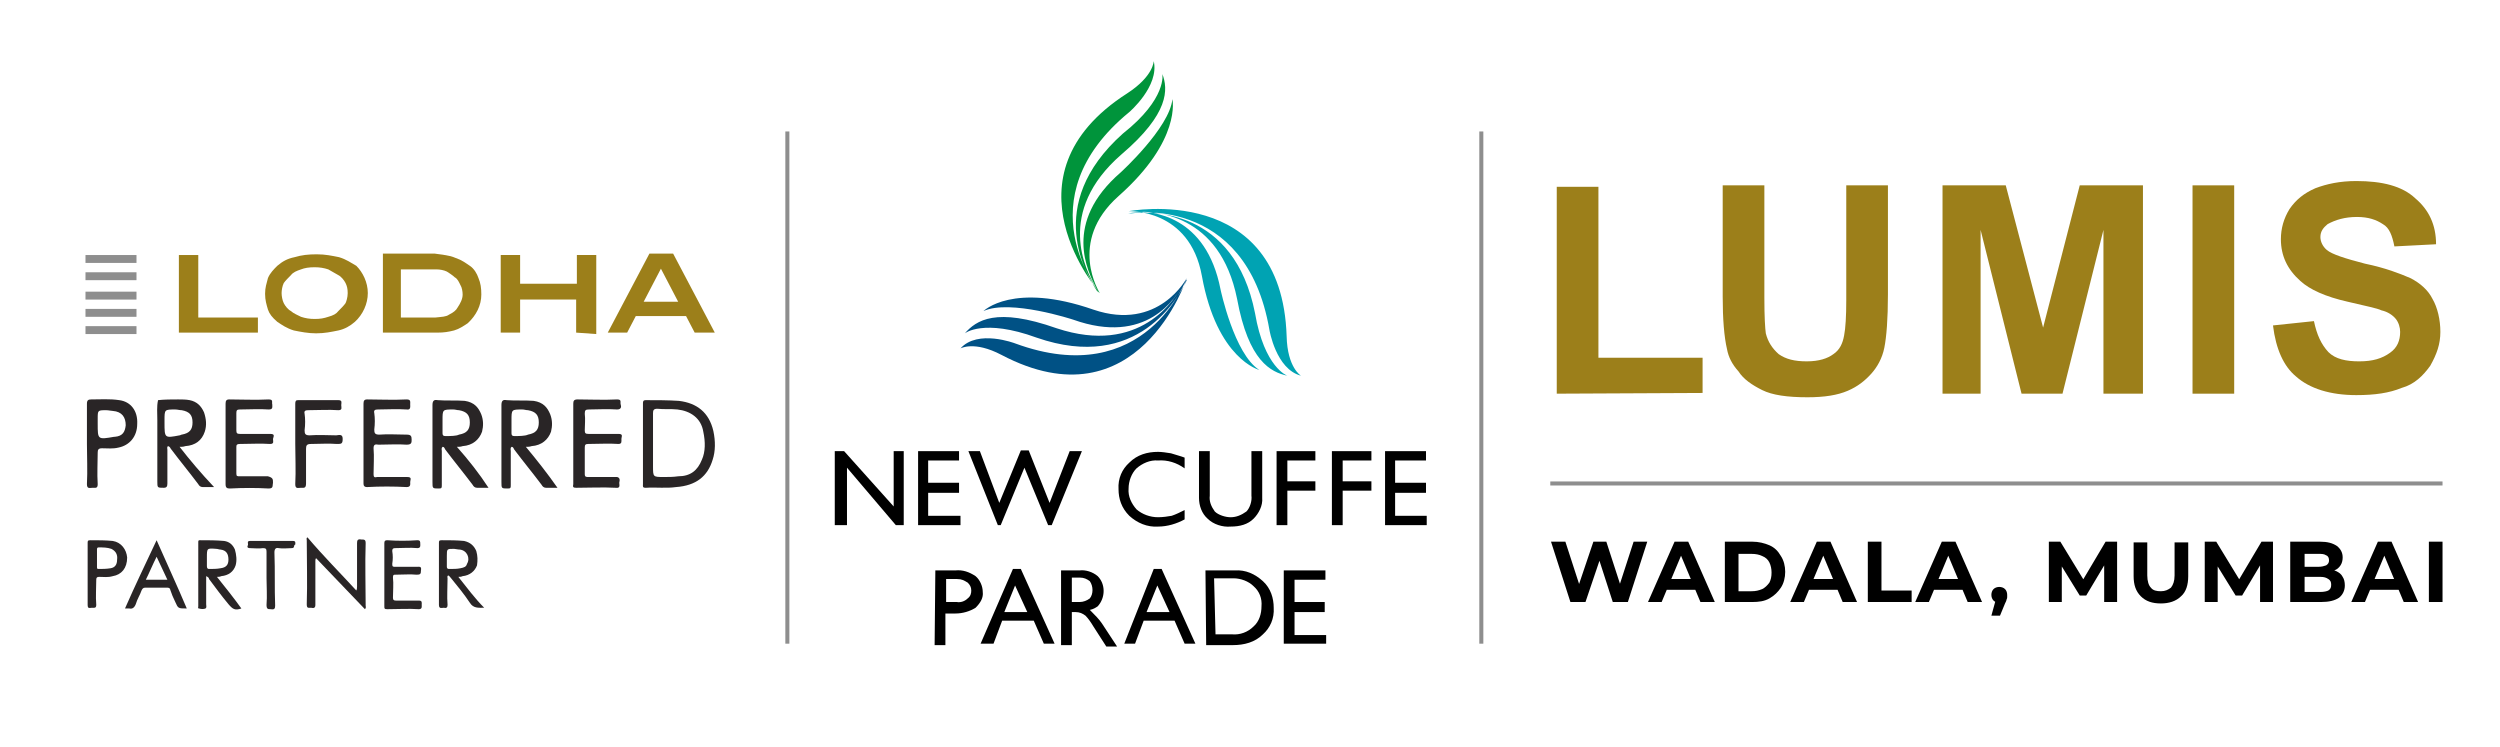 <?xml version="1.0" encoding="utf-8"?>
<!-- Generator: Adobe Illustrator 25.4.1, SVG Export Plug-In . SVG Version: 6.00 Build 0)  -->
<svg version="1.1" id="Layer_1" xmlns="http://www.w3.org/2000/svg" xmlns:xlink="http://www.w3.org/1999/xlink" x="0px" y="0px"
	 viewBox="0 0 348 104" style="enable-background:new 0 0 348 104;" xml:space="preserve">
<style type="text/css">
	.st0{fill-rule:evenodd;clip-rule:evenodd;}
	.st1{fill-rule:evenodd;clip-rule:evenodd;fill:#005185;}
	.st2{fill-rule:evenodd;clip-rule:evenodd;fill:#00943B;}
	.st3{fill-rule:evenodd;clip-rule:evenodd;fill:#00A3B3;}
	.st4{fill:#292526;}
	.st5{fill:#9C7F1A;}
	.st6{fill-rule:evenodd;clip-rule:evenodd;fill:#8E8E8E;}
	.st7{fill:none;stroke:#8E8E8E;stroke-width:0.562;stroke-miterlimit:10;}
</style>
<g>
	<g>
		<g>
			<polygon class="st0" points="117.9,73.1 116.2,73.1 116.2,62.8 117.5,62.8 124.4,70.5 124.4,62.8 125.8,62.8 125.8,73.1 
				124.7,73.1 117.9,65.1 			"/>
			<polygon class="st0" points="127.8,73.1 127.8,62.8 133.5,62.8 133.5,64.1 129.2,64.1 129.2,67.2 133.5,67.2 133.5,68.6 
				129.2,68.6 129.2,71.8 133.7,71.8 133.7,73.1 			"/>
			<polygon class="st0" points="138.9,73.1 134.8,62.8 136.4,62.8 139.1,70 139.1,70 142.1,62.7 143.2,62.7 146.1,70 146.1,70 
				148.9,62.8 150.6,62.8 146.4,73.1 145.9,73.1 142.6,65.1 142.6,65.1 139.3,73.1 			"/>
		</g>
		<g>
			<path class="st0" d="M164.9,72.3c-1.1,0.6-2.4,1-3.7,1c-1.5,0.1-2.9-0.5-4-1.5c-1.1-1.1-1.5-2.4-1.5-3.7
				c-0.1-1.5,0.5-2.8,1.5-3.7c1.1-1.1,2.5-1.5,4-1.5c0.5,0,1.2,0.1,1.8,0.2c0.6,0.2,1.4,0.4,1.9,0.6v1.5c-1.1-0.8-2.4-1.2-3.7-1.1
				c-1.1-0.1-2.2,0.4-3,1.1c-0.7,0.7-1.1,1.8-1.1,2.8c-0.1,1.1,0.4,2.1,1.1,2.9c0.8,0.7,1.9,1.1,3,1.1c0.6,0,1.4-0.1,1.9-0.2
				c0.6-0.2,1.2-0.5,1.8-0.8C164.9,70.9,164.9,72.3,164.9,72.3z"/>
			<path class="st0" d="M175.7,69.3c0.1,1.1-0.5,2.2-1.2,2.9c-0.8,0.8-1.9,1.1-3.2,1.1c-1.1,0.1-2.4-0.3-3.2-1.1
				c-0.8-0.7-1.2-1.8-1.2-2.9v-6.5h1.5V69c-0.1,0.8,0.2,1.5,0.7,2.2c0.5,0.5,1.5,0.8,2.2,0.8c0.8,0,1.5-0.3,2.2-0.8
				c0.5-0.5,0.8-1.5,0.7-2.2v-6.2h1.5V69.3L175.7,69.3z"/>
			<polygon class="st0" points="177.7,73.1 177.7,62.8 183.1,62.8 183.1,64.1 179.2,64.1 179.2,67 183.1,67 183.1,68.3 179.2,68.3 
				179.2,73.1 			"/>
			<polygon class="st0" points="185.4,73.1 185.4,62.8 190.9,62.8 190.9,64.1 186.9,64.1 186.9,67 190.9,67 190.9,68.3 186.9,68.3 
				186.9,73.1 			"/>
			<polygon class="st0" points="192.8,73.1 192.8,62.8 198.5,62.8 198.5,64.1 194.2,64.1 194.2,67.2 198.5,67.2 198.5,68.6 
				194.2,68.6 194.2,71.8 198.6,71.8 198.6,73.1 			"/>
		</g>
	</g>
	<g>
		<path class="st0" d="M130.2,79.4h2.8c1-0.1,1.9,0.2,2.8,0.8c0.6,0.5,1,1.4,1,2.2c0.1,0.8-0.3,1.5-1,2.2c-0.8,0.5-1.8,0.8-2.8,0.8
			h-1.4v4.4h-1.5L130.2,79.4L130.2,79.4z M131.7,83.8h1.5c0.5,0.1,1.1-0.1,1.5-0.5c0.4-0.3,0.5-0.7,0.5-1.1c0-0.5-0.2-0.8-0.5-1.1
			c-0.5-0.3-0.8-0.5-1.5-0.5h-1.5C131.7,80.5,131.7,83.8,131.7,83.8z"/>
		<path class="st0" d="M141,79.2h1.1l4.7,10.4h-1.5l-1.4-3.2h-4.4l-1.2,3.2h-1.8L141,79.2z M139.8,85.2h3.2l-1.7-3.7l0,0L139.8,85.2
			z"/>
		<path class="st0" d="M147.7,79.4h2.6c0.8-0.1,1.8,0.2,2.5,0.8c1.1,1.1,1.1,3,0,4.2c-0.3,0.2-0.6,0.4-1.1,0.5l0.2,0.2
			c0.5,0.5,1.1,1.1,1.5,1.7l2.1,3.2H154l-1.8-2.8c-0.3-0.5-0.7-1.1-1.1-1.5c-0.4-0.3-0.8-0.5-1.4-0.5h-0.5v4.6h-1.5V79.4L147.7,79.4
			z M149.2,83.8h1.1c0.5,0,1-0.2,1.4-0.5c0.5-0.6,0.5-1.7,0-2.4c-0.4-0.3-0.8-0.5-1.4-0.5h-1.1V83.8z"/>
		<path class="st0" d="M160.6,79.2h1.1l4.7,10.4h-1.5l-1.4-3.2h-4.3l-1.2,3.2h-1.5L160.6,79.2z M159.6,85.2h3.2l-1.7-3.7l0,0
			L159.6,85.2z"/>
		<path class="st0" d="M167.8,79.4h4.1c1.5-0.1,2.8,0.5,3.9,1.5s1.5,2.4,1.5,3.7c0.1,1.5-0.5,2.8-1.5,3.7c-1.1,1.1-2.6,1.5-4.2,1.5
			h-3.7L167.8,79.4L167.8,79.4z M169.2,88.3h2.3c1.1,0.1,2.2-0.3,3-1.1c0.8-0.7,1.1-1.8,1.1-2.8c0.1-1.1-0.3-2.1-1.1-2.8
			c-0.7-0.7-1.8-1.1-2.8-1.1H169L169.2,88.3z"/>
		<polygon class="st0" points="178.7,89.6 178.7,79.4 184.5,79.4 184.5,80.7 180.2,80.7 180.2,83.8 184.4,83.8 184.4,85.2 
			180.2,85.2 180.2,88.4 184.6,88.4 184.6,89.6 		"/>
	</g>
</g>
<g>
	<path class="st1" d="M165.2,38.7c0,0-3.9,7.5-13,4.4c-11.2-3.9-15.3,0.2-15.3,0.2c3.7-1.7,12.5,1.2,12.5,1.2
		c10.1,3.6,14.3-2.9,15.4-5.2c-1.2,2.5-6.2,10.2-17.7,6.4c-8.5-3-11.2-1.1-12.8,0.7c0,0,2.6-2.1,10,0.6c14.1,4.9,19.8-5.7,20.9-8
		C165.1,39.1,165.1,38.8,165.2,38.7c0,0-5.7,15.8-23.9,9.1c0,0-5.2-2-7.6,0.7c0,0,1.9-1.1,5.7,0.9C158.4,59.4,165.2,38.8,165.2,38.7
		L165.2,38.7z"/>
	<path class="st2" d="M153.1,40.8c0,0-4.6-7.1,2.6-13.5c8.8-7.8,7.5-13.5,7.5-13.5c-0.4,4-7.2,10.2-7.2,10.2
		c-8.1,7-4.6,13.8-3.4,16.1c-1.5-2.4-5.7-10.6,3.5-18.6c6.7-5.7,6.5-9.1,5.7-11.2c0,0,0.7,3.4-5.5,8.3c-11.2,10-4.9,19.9-3.6,21.9
		L153.1,40.8c0,0-10.8-13,4.1-25.2c0,0,4.2-3.6,3.4-7.1c0,0,0,2.1-3.7,4.5C138.8,24.6,153.1,40.8,153.1,40.8L153.1,40.8z"/>
	<path class="st3" d="M157.1,29.4c0,0,8.5-0.4,10.2,9c2.1,11.6,8,13.1,8,13.1c-3.5-2.2-5.4-11.2-5.4-11.2c-2-10.3-9.5-11-12.1-10.8
		c2.9-0.2,12,0.2,14.4,12.1c1.6,8.7,4.7,10.2,7,10.7c0,0-3.2-1.1-4.5-8.7c-2.9-14.7-14.7-14.2-17.2-13.9H157c0,0,16.4-2.9,19.7,16.2
		c0,0,0.9,5.5,4.4,6.4c0,0-1.9-1.1-2-5.5C178.4,25.3,157.1,29.4,157.1,29.4L157.1,29.4z"/>
</g>
<g>
	<g>
		<path class="st4" d="M99.3,60c-0.6-2.6-2.3-3.9-4.8-4.2c-1.5-0.1-3.1-0.1-4.6-0.1c-0.4,0-0.4,0.2-0.4,0.5c0,1.8,0,3.7,0,5.6v5.6
			c0,0.3-0.1,0.5,0.4,0.5c1.4-0.1,2.8,0.1,4.2-0.1c2.8-0.2,4.4-1.5,5.1-3.8C99.6,62.8,99.6,61.4,99.3,60z M97.7,64
			c-0.6,1.5-1.6,2.3-3.3,2.3c-0.7,0.1-1.3,0.1-2,0.1c-1.5,0-1.5,0-1.5-1.5c0-2.4,0-4.9,0-7.4c0-0.4,0.1-0.6,0.6-0.6
			c0.9,0.1,1.9,0,2.8,0.1c1.8,0.2,3.3,1.2,3.6,3.1C98.2,61.5,98.2,62.9,97.7,64z"/>
	</g>
	<g>
		<path class="st4" d="M73.2,62.2c0.3,0,0.5,0,0.8-0.1c1.4-0.1,2.3-0.9,2.7-2c0.2-0.8,0.2-1.6-0.1-2.4c-0.4-1-1-1.7-2.3-1.9
			c-1.2-0.1-2.6,0-3.8-0.1c-0.5-0.1-0.7,0.1-0.7,0.7c0,3.6,0,7.1,0,10.7c0,0.9,0,0.9,0.9,0.9c0.4,0,0.4-0.1,0.4-0.5
			c0-1.5,0-3.1,0-4.7c0-0.2-0.1-0.4,0.1-0.6c0.3,0,0.3,0.3,0.4,0.4c1.2,1.6,2.6,3.3,3.8,4.9c0.1,0.2,0.3,0.4,0.6,0.4
			c0.4,0,0.9,0,1.6,0C76.2,65.9,74.7,64,73.2,62.2z M71.6,60.7c-0.3,0-0.4-0.1-0.4-0.4c0-0.4,0-0.9,0-1.5v-0.3c0-1.5,0-1.5,1.5-1.5
			c0.3,0,0.5,0.1,0.8,0.1c1.1,0.2,1.5,0.7,1.5,1.7s-0.4,1.5-1.5,1.7C73.1,60.7,72.2,60.7,71.6,60.7z"/>
	</g>
	<g>
		<path class="st4" d="M25,62.2c0.3,0,0.5,0,0.8-0.1c1.4-0.1,2.3-0.8,2.7-2c0.3-0.9,0.2-1.8-0.1-2.7c-0.4-0.9-1-1.5-2-1.7
			c-0.5-0.1-1.1-0.1-1.6-0.1c-0.9,0-1.9,0-2.8,0.1c-0.2,0.9-0.1,1.8-0.1,2.8c0,2.8,0,5.6,0,8.5c0,0.9,0,0.9,0.9,0.9
			c0.4,0,0.5-0.2,0.5-0.6c0-1.5,0-3.1,0-4.7c0-0.1-0.1-0.4,0.1-0.5c0.3,0.1,0.3,0.3,0.4,0.4c1.2,1.6,2.6,3.3,3.8,4.9
			c0.1,0.2,0.3,0.4,0.6,0.4c0.4,0,0.9,0,1.6,0C28,65.9,26.4,64,25,62.2z M22.9,58.8v-0.3c0-1.5,0-1.5,1.5-1.5c0.3,0,0.6,0.1,0.9,0.1
			c1.1,0.2,1.5,0.7,1.5,1.7s-0.4,1.5-1.5,1.7c-0.1,0-0.2,0.1-0.3,0.1C22.9,61,22.9,61,22.9,58.8z"/>
	</g>
	<g>
		<path class="st4" d="M16.6,55.7c-1.3-0.2-2.7-0.1-3.9-0.1c-0.4,0-0.6,0.1-0.6,0.6c0,1.8,0,3.7,0,5.6c0,1.8,0.1,3.7,0,5.6
			c0,0.7,0.4,0.5,0.8,0.5c0.4,0,0.7,0.1,0.7-0.5c-0.1-1.5,0-3,0-4.4c0-0.4,0.1-0.6,0.6-0.6c0.8,0,1.5,0.1,2.3-0.1
			c1.5-0.3,2.6-1.5,2.6-3.3C19.2,57.2,18.2,55.9,16.6,55.7z M17.5,59.2c-0.1,0.9-0.4,1.5-1.5,1.6c-0.1,0-0.1,0-0.1,0
			c-2.3,0.4-2.3,0.4-2.3-1.8v-0.7c0-1.2,0-1.2,1.2-1.2c0.3,0,0.7,0.1,0.9,0.1C17,57.3,17.5,58.1,17.5,59.2z"/>
	</g>
	<g>
		<path class="st4" d="M38,67.2c-0.1,0.4,0.1,0.8-0.6,0.8c-1.7-0.1-3.6-0.1-5.4,0c-0.4,0-0.6-0.1-0.6-0.6c0-1.8,0-3.7,0-5.6
			c0-1.8,0-3.7,0-5.6c0-0.4,0.1-0.6,0.5-0.6c1.8,0,3.6,0.1,5.5,0c0.7,0,0.4,0.4,0.5,0.7c0,0.4,0.1,0.7-0.5,0.7c-1.3-0.1-2.7,0-4,0
			c-0.4,0-0.5,0.1-0.5,0.5c0,0.8,0,1.5,0,2.4c0,0.4,0.1,0.5,0.5,0.5c1.4,0,2.7,0,4.2,0c0.7,0,0.5,0.3,0.4,0.7c0,0.3,0.2,0.7-0.4,0.7
			c-1.4-0.1-2.7,0-4.2,0c-0.4,0-0.5,0.1-0.5,0.4c0,1.2,0,2.6,0,3.7c0,0.4,0.1,0.4,0.5,0.4c1.3,0,2.7,0,3.9,0
			C38,66.5,38,66.7,38,67.2z"/>
	</g>
	<g>
		<path class="st4" d="M63.6,62.2c0.3,0,0.5,0,0.8-0.1c1.4-0.1,2.3-0.9,2.7-2c0.2-0.8,0.2-1.6-0.1-2.4c-0.4-1-1-1.7-2.3-1.9
			c-1.2-0.1-2.6,0-3.8-0.1c-0.5-0.1-0.7,0.1-0.7,0.7c0,3.6,0,7.1,0,10.7c0,0.9,0,0.9,0.9,0.9c0.4,0,0.4-0.1,0.4-0.5
			c0-1.5,0-3.1,0-4.7c0-0.2-0.1-0.4,0.1-0.6c0.3,0,0.3,0.3,0.4,0.4c1.2,1.6,2.6,3.3,3.8,4.9c0.1,0.2,0.3,0.4,0.6,0.4
			c0.4,0,0.9,0,1.6,0C66.7,65.9,65.2,64,63.6,62.2z M62,60.7c-0.3,0-0.4-0.1-0.4-0.4c0-0.4,0-0.9,0-1.5v-0.3c0-1.5,0-1.5,1.5-1.5
			c0.3,0,0.5,0.1,0.8,0.1c1.1,0.2,1.5,0.7,1.5,1.7s-0.4,1.5-1.5,1.7C63.5,60.7,62.7,60.7,62,60.7z"/>
	</g>
	<g>
		<path class="st4" d="M52,62.4c0.1,1.2,0,2.4,0,3.6c0,0.4,0.1,0.5,0.5,0.4c1.4,0,2.7,0,4.2,0c0.7,0,0.4,0.4,0.4,0.7
			c0,0.3,0.1,0.7-0.5,0.7c-1.8-0.1-3.7-0.1-5.5,0c-0.4,0-0.5-0.2-0.5-0.5c0-1.9,0-3.8,0-5.6s0-3.7,0-5.5c0-0.4,0.1-0.6,0.5-0.6
			c1.8,0,3.6,0.1,5.5,0c0.6,0,0.5,0.3,0.5,0.7c0,0.3,0.1,0.8-0.5,0.7c-1.3-0.1-2.7,0-4,0c-0.4,0-0.6,0.1-0.5,0.5
			c0.1,0.7,0.1,1.5,0,2.3c0,0.5,0.1,0.7,0.7,0.7c1.2-0.1,2.6,0,3.8,0c0.6,0,0.7,0.2,0.7,0.7c0,0.4,0,0.7-0.7,0.7
			c-1.2-0.1-2.6,0-3.9,0C52.2,61.8,52,61.9,52,62.4z"/>
	</g>
	<g>
		<path class="st4" d="M86.2,67.2c0,0.3,0.2,0.8-0.5,0.7c-1.8-0.1-3.7,0-5.5,0c-0.4,0-0.5-0.1-0.4-0.5c0-1.9,0-3.8,0-5.7
			c0-1.8,0-3.7,0-5.5c0-0.4,0.1-0.6,0.6-0.6c1.8,0,3.6,0.1,5.5,0c0.7,0,0.4,0.4,0.5,0.7s0.1,0.7-0.5,0.7c-1.3-0.1-2.7,0-3.9,0
			c-0.5,0-0.6,0.1-0.6,0.6c0.1,0.8,0,1.5,0,2.3c0,0.4,0.1,0.5,0.5,0.5c1.4,0,2.7,0,4.2,0c0.7,0,0.4,0.4,0.4,0.7s0.1,0.7-0.4,0.7
			c-1.4-0.1-2.7,0-4.2,0c-0.4,0-0.5,0.1-0.5,0.5c0,1.2,0,2.6,0,3.7c0,0.4,0.2,0.4,0.5,0.4c1.3,0,2.7,0,4,0
			C86.3,66.5,86.3,66.8,86.2,67.2z"/>
	</g>
	<g>
		<path class="st4" d="M47.7,61.1c0,0.7-0.2,0.7-0.8,0.7c-1.2-0.1-2.4,0-3.6,0c-0.6,0-0.7,0.2-0.7,0.7c0,1.5,0,3.3,0,4.8
			c0,0.7-0.3,0.6-0.7,0.6s-0.8,0.2-0.8-0.5c0.1-1.9,0-3.8,0-5.6s0-3.7,0-5.6c0-0.4,0.1-0.5,0.4-0.5c1.8,0,3.7,0,5.6,0
			c0.6,0,0.4,0.4,0.4,0.7s0.2,0.7-0.4,0.7c-1.4-0.1-2.7,0-4.2,0c-0.4,0-0.6,0.1-0.5,0.5c0.1,0.7,0.1,1.5,0,2.3
			c0,0.5,0.1,0.7,0.7,0.7c1.2-0.1,2.6,0,3.7,0C47.4,60.5,47.7,60.5,47.7,61.1z"/>
	</g>
</g>
<g>
	<g>
		<path class="st4" d="M50.9,84.3c0,0.1,0.1,0.3-0.1,0.5c-2.2-2.3-4.6-4.8-6.8-7.1c-0.1,0.1-0.1,0.3-0.1,0.4c0,2,0,4,0,6.1
			c0,0.4-0.2,0.5-0.6,0.4c-0.4,0-0.6,0.1-0.6-0.5c0.1-3,0-6,0-8.9c0-0.1-0.1-0.3,0.1-0.4c2.2,2.6,4.6,5,6.8,7.4
			c0.1-0.2,0.1-0.4,0.1-0.6c0-2,0-4,0-6c0-0.4,0.1-0.6,0.6-0.5c0.4,0,0.6,0,0.6,0.5C50.8,78.6,50.9,81.4,50.9,84.3z"/>
	</g>
	<g>
		<path class="st4" d="M63.8,80.3c0.2,0,0.4,0,0.6-0.1c1-0.1,1.7-0.7,2-1.5c0.1-0.7,0.1-1.3-0.1-2c-0.3-0.7-0.8-1.2-1.7-1.4
			c-1-0.1-2-0.1-3.1-0.1c-0.4,0-0.4,0.1-0.4,0.4c0,2.9,0,5.8,0,8.6c0,0.6,0.4,0.4,0.7,0.4c0.4,0.1,0.5-0.1,0.5-0.4
			c-0.1-1.2,0-2.3,0-3.7c0-0.1-0.1-0.3,0.1-0.4c0.2,0.1,0.2,0.2,0.4,0.4c0.9,1.1,1.8,2.2,2.6,3.4c0.5,0.8,1.2,0.7,2,0.7
			C66.1,83.3,65,81.8,63.8,80.3z M62.5,79.2c-0.2,0-0.3-0.1-0.3-0.3c0-0.4,0-0.7,0-1.1v-0.4c0-1,0-1,1-1c0.2,0,0.5,0.1,0.8,0.1
			c1,0.1,1.5,1.2,1,2c-0.1,0.4-0.4,0.5-0.9,0.6S63.2,79.2,62.5,79.2z"/>
	</g>
	<g>
		<path class="st4" d="M30.2,80.3c0.2,0,0.4,0,0.6-0.1c1-0.1,1.7-0.6,2-1.5c0.2-0.7,0.1-1.5-0.1-2.2c-0.3-0.7-0.8-1.1-1.5-1.2
			c-1.1-0.1-2.2-0.1-3.4-0.1c-0.2,0-0.2,0.1-0.2,0.3c0,3,0,6,0,8.9c0,0.1-0.1,0.3,0.1,0.3c0.3,0.1,0.7,0.1,0.9,0
			c0.2-0.1,0.1-0.4,0.1-0.6c0-1.2,0-2.6,0-3.9c0.2,0.1,0.4,0.2,0.4,0.4c0.9,1.2,1.7,2.3,2.7,3.5c0.6,0.7,0.9,0.9,1.8,0.6
			C32.6,83.3,31.4,81.8,30.2,80.3z M29.1,79.2c-0.2,0-0.3-0.1-0.3-0.4c0-0.4,0-0.7,0-1.1v-0.1c0-1.3,0-1.3,1.3-1.2
			c0.2,0,0.4,0.1,0.6,0.1c0.8,0.1,1.1,0.6,1.1,1.4c0,0.7-0.3,1.1-1.1,1.2C30.2,79.2,29.6,79.2,29.1,79.2z"/>
	</g>
	<g>
		<path class="st4" d="M15.7,75.3c-1-0.1-2-0.1-3.1-0.1c-0.4,0-0.4,0.1-0.4,0.4c0,1.4,0,2.9,0,4.2c0,1.5,0,3,0,4.4
			c0,0.6,0.3,0.4,0.6,0.4s0.6,0.1,0.6-0.4c-0.1-1.2,0-2.3,0-3.5c0-0.3,0.1-0.4,0.4-0.4c0.7,0,1.2,0.1,1.9-0.1c1.2-0.2,2-1.1,2-2.6
			C17.6,76.5,16.9,75.5,15.7,75.3z M16.3,77.9c0,0.7-0.3,1.1-0.9,1.2c-0.6,0.1-1.2,0.1-1.7,0.1c-0.2,0-0.2-0.1-0.2-0.3
			c0-0.4,0-0.9,0-1.2c0-0.4,0-0.8,0-1.2c0-0.1,0-0.3,0.2-0.3c0.7,0,1.2,0,1.8,0.2C16.1,76.7,16.4,77.2,16.3,77.9z"/>
	</g>
	<g>
		<path class="st4" d="M54.7,80.4c0.1,0.9,0,1.8,0,2.8c0,0.3,0.1,0.4,0.4,0.4c1,0,2,0,3.2,0c0.5,0,0.4,0.3,0.4,0.6
			c0,0.2,0.1,0.6-0.4,0.6c-1.4-0.1-2.9,0-4.4,0c-0.4,0-0.4-0.1-0.4-0.4c0-1.5,0-3,0-4.4s0-2.9,0-4.4c0-0.3,0.1-0.4,0.4-0.4
			c1.4,0.1,2.8,0.1,4.2,0c0.4,0,0.4,0.2,0.4,0.5c0,0.2,0.1,0.6-0.4,0.6c-1-0.1-2,0-3.1,0c-0.3,0-0.4,0.1-0.4,0.4
			c0.1,0.6,0.1,1.2,0,1.8c0,0.4,0.1,0.4,0.4,0.4c0.9,0,1.9,0,3,0c0.4,0,0.7-0.1,0.6,0.5c0,0.5-0.1,0.6-0.6,0.6c-0.9-0.1-1.9,0-3,0
			C54.8,80,54.7,80,54.7,80.4z"/>
	</g>
	<g>
		<path class="st4" d="M21.8,75.2c-1.5,3.2-3,6.3-4.4,9.5c0.2,0,0.4,0,0.6,0c0.4,0.1,0.7-0.1,0.9-0.6c0.2-0.7,0.6-1.3,0.8-1.9
			c0.1-0.2,0.2-0.4,0.5-0.4c1,0,2,0,3.1,0c0.2,0,0.4,0.1,0.4,0.3c0.2,0.6,0.4,1.1,0.7,1.7c0.4,0.9,0.4,0.9,1.6,0.9
			C24.7,81.6,23.2,78.4,21.8,75.2z M20.3,80.7c0.5-1,0.9-2,1.5-3.2c0.5,1.1,1,2.1,1.5,3.2H20.3z"/>
	</g>
	<g>
		<path class="st4" d="M40.6,76.3c-0.6,0-1.2,0.1-1.8,0c-0.4-0.1-0.6,0.1-0.6,0.6c0.1,2.6,0,4.9,0.1,7.4c0,0.4-0.1,0.6-0.6,0.5
			c-0.4,0-0.6,0-0.6-0.6c0.1-1.2,0-2.6,0-3.7c0-1.2,0-2.6,0-3.7c0-0.4-0.1-0.5-0.5-0.5c-0.6,0.1-1.2,0-1.8,0c-0.4,0-0.4-0.2-0.3-0.4
			c0.1-0.2-0.2-0.6,0.3-0.6c2,0,3.9,0,6,0c0.4,0,0.3,0.3,0.3,0.5C40.8,75.9,41.1,76.3,40.6,76.3z"/>
	</g>
</g>
<g>
	<g>
		<g>
			<path class="st5" d="M24.9,46.3V35.5h2.7v8.7h8.3v2.1H24.9L24.9,46.3z"/>
		</g>
		<g>
			<path class="st5" d="M51.2,40.8c0,1.5-0.7,3-1.8,4c-0.7,0.6-1.4,1-2.3,1.2c-1,0.2-1.9,0.4-3.1,0.4c-1.1,0-2.1-0.2-3.1-0.4
				c-1-0.3-1.7-0.8-2.3-1.2c-0.7-0.6-1.1-1.1-1.3-1.7c-0.2-0.7-0.4-1.3-0.4-2.2s0.2-1.4,0.4-2.2c0.3-0.7,0.8-1.2,1.3-1.7
				c0.7-0.6,1.4-1,2.4-1.2c1-0.3,1.9-0.4,3.1-0.4s2.1,0.2,3.1,0.4c1,0.3,1.7,0.8,2.4,1.2C50.5,37.9,51.2,39.3,51.2,40.8z M48.4,40.8
				c0-0.6-0.1-1-0.3-1.4s-0.6-0.9-1-1.1s-1-0.6-1.4-0.8c-0.6-0.2-1.2-0.3-1.9-0.3c-0.8,0-1.4,0.1-1.9,0.3c-0.6,0.2-1.1,0.4-1.4,0.8
				c-0.3,0.3-0.8,0.8-1,1.1c-0.2,0.4-0.3,1-0.3,1.4s0.1,1,0.3,1.4s0.6,0.9,1,1.1c0.3,0.3,1,0.6,1.4,0.8c0.6,0.2,1.2,0.3,1.9,0.3
				c0.8,0,1.3-0.1,1.9-0.3c0.7-0.2,1.1-0.4,1.4-0.8c0.3-0.3,0.8-0.8,1-1.1C48.2,42,48.4,41.4,48.4,40.8z"/>
		</g>
		<g>
			<path class="st5" d="M63.4,35.9c0.9,0.3,1.4,0.7,2,1.1s1,1.1,1.2,1.7c0.3,0.7,0.4,1.4,0.4,2.3c0,1.5-0.7,2.9-1.9,4
				c-0.6,0.4-1.2,0.8-1.9,1c-0.8,0.2-1.4,0.3-2.3,0.3h-7.6v-11h7.2C61.7,35.5,62.5,35.5,63.4,35.9z M62.5,43.8c0.6-0.3,1-0.6,1.2-1
				c0.4-0.6,0.7-1.2,0.7-1.8c0-0.4-0.1-1-0.3-1.3c-0.2-0.4-0.4-0.9-0.8-1.1c-0.3-0.3-0.8-0.6-1.1-0.8c-0.4-0.2-1-0.3-1.4-0.3h-5v6.7
				h4.8C61.5,44.1,62.1,44.1,62.5,43.8z"/>
		</g>
		<g>
			<path class="st5" d="M80.2,46.3v-4.6h-7.8v4.6h-2.7V35.5h2.7v4h7.9v-4H83v11L80.2,46.3L80.2,46.3z"/>
		</g>
		<g>
			<path class="st5" d="M96.7,46.3L95.5,44h-7l-1.2,2.3h-2.7l5.8-11h3.3l5.8,11H96.7z M92,37.4L89.6,42h4.8L92,37.4z"/>
		</g>
	</g>
	<g>
		<g>
			<rect x="11.9" y="45.4" class="st6" width="7.1" height="1.1"/>
		</g>
		<g>
			<rect x="11.9" y="35.5" class="st6" width="7.1" height="1.1"/>
		</g>
		<g>
			<rect x="11.9" y="37.9" class="st6" width="7.1" height="1.1"/>
		</g>
		<g>
			<rect x="11.9" y="40.6" class="st6" width="7.1" height="1.1"/>
		</g>
		<g>
			<rect x="11.9" y="43" class="st6" width="7.1" height="1.1"/>
		</g>
	</g>
</g>
<g>
	<polygon class="st7" points="215.8,67.3 340,67.3 340,67.3 	"/>
</g>
<g>
	<path class="st5" d="M216.7,54.8V26h5.8v23.8H237v4.9L216.7,54.8L216.7,54.8z"/>
	<path class="st5" d="M239.8,25.8h5.8v15.7c0,2.6,0.1,4.2,0.2,4.9c0.3,1.2,0.9,2.1,1.8,2.9c1,0.7,2.2,1,3.9,1s2.9-0.4,3.7-1
		c0.9-0.6,1.3-1.5,1.5-2.6c0.2-1,0.3-2.7,0.3-4.9v-16h5.8V41c0,3.4-0.2,5.9-0.5,7.4s-1,2.7-1.8,3.6c-0.9,1-1.9,1.8-3.3,2.4
		s-3.2,0.9-5.6,0.9c-2.8,0-4.9-0.3-6.3-1s-2.6-1.5-3.3-2.6c-0.9-1-1.4-2-1.6-3.1c-0.4-1.7-0.6-4.2-0.6-7.3L239.8,25.8L239.8,25.8z"
		/>
	<path class="st5" d="M270.4,54.8v-29h8.8l5.2,19.8l5.1-19.8h8.8v29h-5.5V32l-5.7,22.8h-5.7L275.7,32v22.8H270.4z"/>
	<path class="st5" d="M305.2,54.8v-29h5.8v29H305.2z"/>
	<path class="st5" d="M316.4,45.3l5.7-0.6c0.4,1.9,1,3.2,2,4.3c1,1,2.5,1.3,4.3,1.3c1.9,0,3.2-0.4,4.3-1.2c1-0.7,1.4-1.7,1.4-2.9
		c0-0.6-0.2-1.3-0.6-1.8s-1.1-1-2-1.2c-0.6-0.3-2.2-0.6-4.7-1.2c-3.1-0.7-5.3-1.7-6.6-2.9c-1.8-1.6-2.7-3.5-2.7-5.8
		c0-1.5,0.4-2.9,1.2-4.2c0.9-1.3,2-2.2,3.6-2.9c1.6-0.6,3.4-1,5.7-1c3.6,0,6.4,0.7,8.2,2.4c1.9,1.6,2.9,3.7,2.9,6.4l-5.8,0.3
		c-0.3-1.5-0.7-2.6-1.6-3.1c-0.9-0.6-2-1-3.6-1c-1.7,0-3,0.4-4.1,1c-0.6,0.5-1,1-1,1.8c0,0.6,0.3,1.3,0.9,1.8
		c0.7,0.6,2.6,1.2,5.3,1.9c2.9,0.6,4.9,1.4,6.3,2c1.4,0.7,2.5,1.7,3.1,2.9c0.7,1.2,1.1,2.9,1.1,4.6c0,1.7-0.5,3.1-1.4,4.7
		c-1,1.4-2.2,2.6-4,3.1c-1.7,0.7-3.7,1-6.3,1c-3.6,0-6.5-0.9-8.4-2.6C317.9,51,316.8,48.6,316.4,45.3z"/>
</g>
<line class="st7" x1="109.6" y1="18.3" x2="109.6" y2="89.6"/>
<line class="st7" x1="206.2" y1="18.3" x2="206.2" y2="89.6"/>
<g>
	<path d="M218.6,83.8l-2.7-8.4h2l2.4,7.4h-1l2.5-7.4h1.8l2.4,7.4h-1l2.4-7.4h1.9l-2.7,8.4h-2.1l-2.1-6.5h0.5l-2.2,6.5H218.6z"/>
	<path d="M229.4,83.8l3.7-8.4h1.9l3.7,8.4h-2l-3.1-7.4h0.8l-3.1,7.4H229.4z M231.2,82.1l0.5-1.5h4.3l0.5,1.5H231.2z"/>
	<path d="M240.1,83.8v-8.4h3.8c0.9,0,1.7,0.2,2.4,0.5s1.2,0.8,1.6,1.5c0.4,0.6,0.6,1.4,0.6,2.2c0,0.8-0.2,1.6-0.6,2.2
		c-0.4,0.6-0.9,1.1-1.6,1.5s-1.5,0.5-2.4,0.5C243.9,83.8,240.1,83.8,240.1,83.8z M242,82.3h1.8c0.6,0,1-0.1,1.5-0.3
		c0.4-0.2,0.7-0.5,1-0.9c0.2-0.4,0.3-0.8,0.3-1.4c0-0.5-0.1-1-0.3-1.4s-0.5-0.7-1-0.9c-0.4-0.2-0.9-0.3-1.5-0.3H242V82.3z"/>
	<path d="M249.2,83.8l3.7-8.4h1.9l3.7,8.4h-2l-3.1-7.4h0.8l-3.1,7.4H249.2z M251.1,82.1l0.5-1.5h4.3l0.5,1.5H251.1z"/>
	<path d="M260,83.8v-8.4h1.9v6.8h4.2v1.6H260z"/>
	<path d="M266.6,83.8l3.7-8.4h1.9l3.7,8.4h-2l-3.1-7.4h0.8l-3.1,7.4H266.6z M268.5,82.1l0.5-1.5h4.3l0.5,1.5H268.5z"/>
	<path d="M277.2,85.7l0.8-2.9l0.3,1.1c-0.3,0-0.6-0.1-0.8-0.3c-0.2-0.2-0.3-0.5-0.3-0.8s0.1-0.6,0.3-0.8c0.2-0.2,0.5-0.3,0.8-0.3
		s0.6,0.1,0.8,0.3c0.2,0.2,0.3,0.5,0.3,0.8c0,0.1,0,0.2,0,0.3c0,0.1,0,0.2-0.1,0.4c0,0.1-0.1,0.3-0.2,0.5l-0.7,1.7
		C278.4,85.7,277.2,85.7,277.2,85.7z"/>
	<path d="M285.2,83.8v-8.4h1.6l3.6,5.9h-0.8l3.5-5.9h1.6v8.4h-1.8v-5.6h0.3l-2.8,4.7h-0.9l-2.9-4.7h0.4v5.6H285.2z"/>
	<path d="M300.8,84c-1.2,0-2.1-0.3-2.8-1c-0.7-0.7-1-1.6-1-2.8v-4.7h1.9v4.6c0,0.8,0.2,1.4,0.5,1.7c0.3,0.4,0.8,0.5,1.4,0.5
		s1-0.2,1.4-0.5c0.3-0.4,0.5-0.9,0.5-1.7v-4.6h1.9v4.7c0,1.2-0.3,2.2-1,2.8C302.9,83.7,301.9,84,300.8,84z"/>
	<path d="M306.9,83.8v-8.4h1.6l3.6,5.9h-0.8l3.5-5.9h1.6v8.4h-1.8v-5.6h0.3l-2.8,4.7h-0.9l-2.9-4.7h0.4v5.6H306.9z"/>
	<path d="M318.8,83.8v-8.4h4.1c1.1,0,1.8,0.2,2.4,0.6c0.5,0.4,0.8,0.9,0.8,1.6c0,0.4-0.1,0.8-0.3,1.1c-0.2,0.3-0.5,0.6-0.9,0.7
		c-0.4,0.2-0.8,0.3-1.3,0.3l0.2-0.5c0.5,0,1,0.1,1.4,0.3s0.7,0.4,0.9,0.8c0.2,0.3,0.3,0.7,0.3,1.2c0,0.7-0.3,1.3-0.8,1.7
		c-0.6,0.4-1.4,0.6-2.5,0.6C323.1,83.8,318.8,83.8,318.8,83.8z M320.7,82.4h2.3c0.5,0,0.9-0.1,1.1-0.2c0.3-0.2,0.4-0.4,0.4-0.8
		s-0.1-0.6-0.4-0.8c-0.3-0.2-0.6-0.3-1.1-0.3h-2.4v-1.4h2.1c0.5,0,0.8-0.1,1.1-0.2c0.3-0.2,0.4-0.4,0.4-0.7c0-0.3-0.1-0.6-0.4-0.7
		c-0.3-0.2-0.6-0.2-1.1-0.2h-1.9v5.3H320.7z"/>
	<path d="M327.3,83.8l3.7-8.4h1.9l3.7,8.4h-2l-3.1-7.4h0.8l-3.1,7.4H327.3z M329.2,82.1l0.5-1.5h4.3l0.5,1.5H329.2z"/>
	<path d="M338.1,83.8v-8.4h1.9v8.4H338.1z"/>
</g>
</svg>

